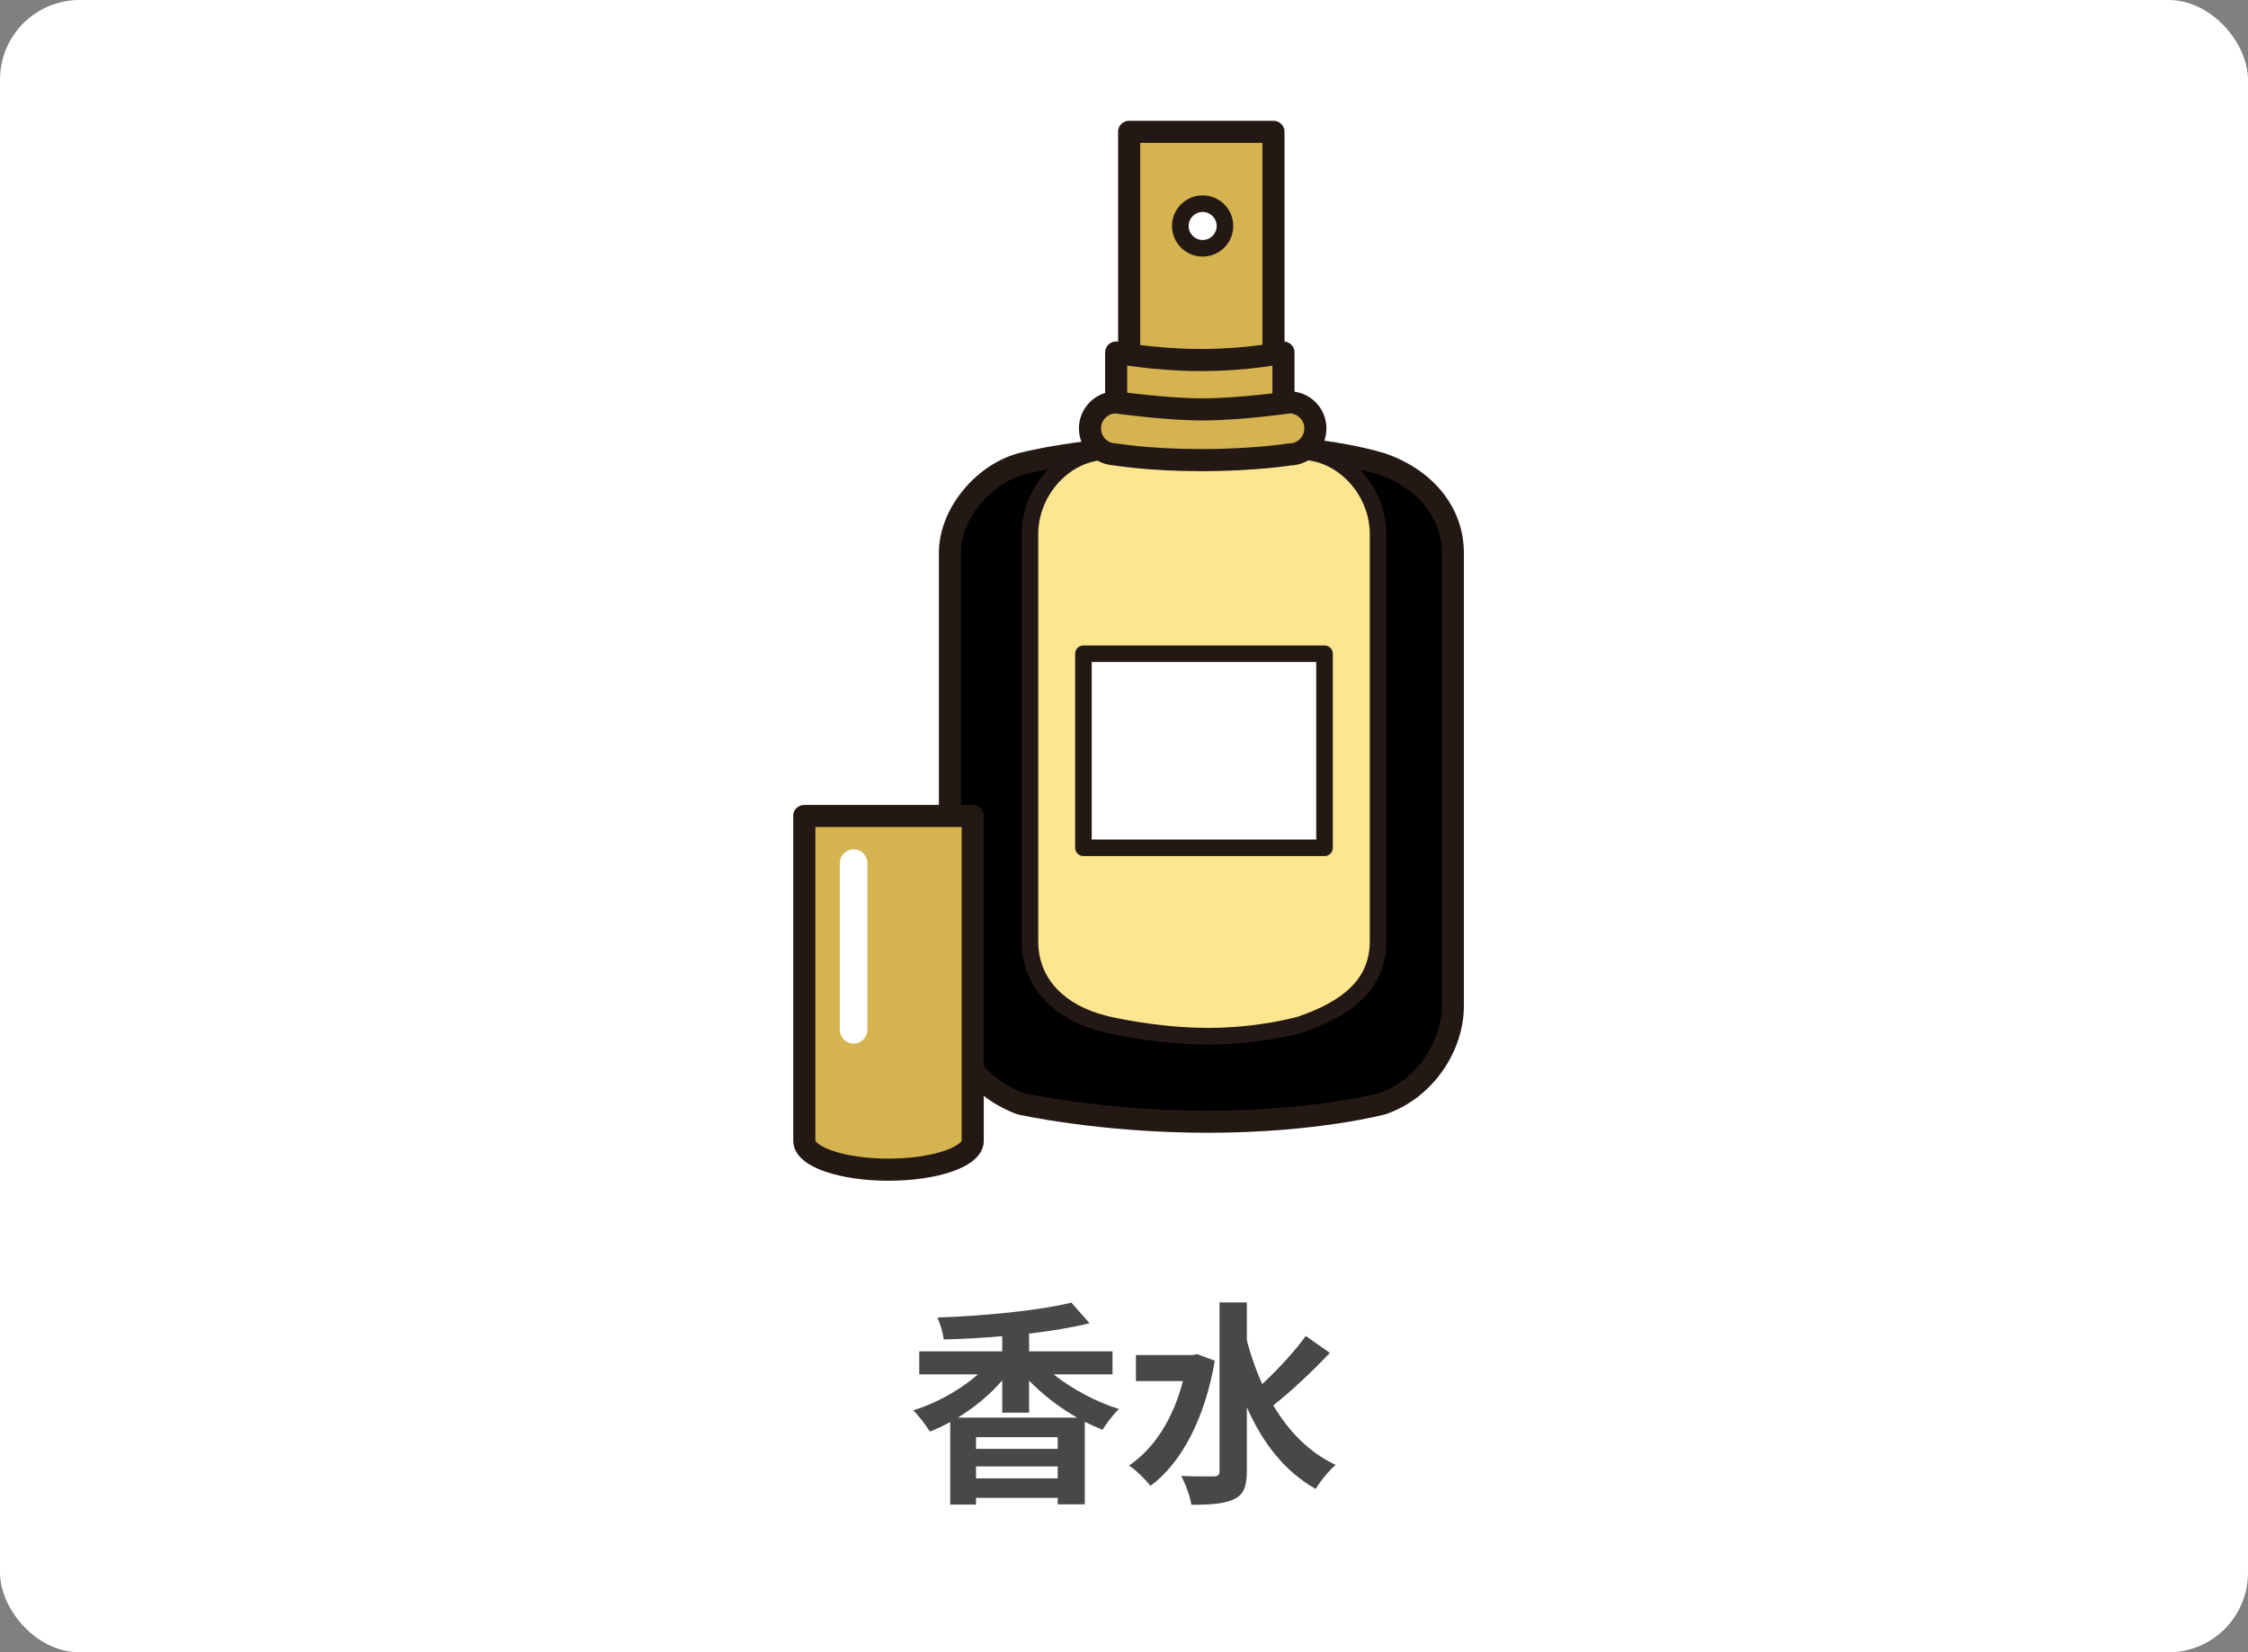 <svg width="166" height="122" viewBox="0 0 166 122" fill="none" xmlns="http://www.w3.org/2000/svg">
<rect x="0" y="0" width="166" height="122" fill="#808080" stroke="none"/>
<rect width="166" height="122" rx="5.879" fill="white"/>
<path d="M102.1 81.485C102.1 81.485 97.139 82.823 89.184 82.823C81.228 82.823 75.329 81.485 75.329 81.485C71.837 80.13 70.148 77.169 70.148 74.305V40.812C70.148 37.948 72.588 35.059 75.329 34.276C75.329 34.276 79.809 33.003 88.237 32.832C97.335 32.644 102.1 34.276 102.1 34.276C105.371 35.435 107.281 37.948 107.281 40.812V74.305C107.281 77.169 105.322 80.351 102.1 81.485Z" fill="black"/>
<path d="M106.464 40.812C106.464 38.357 104.836 36.111 101.826 35.045V35.044C101.819 35.042 101.808 35.039 101.794 35.035C101.762 35.025 101.711 35.008 101.643 34.988C101.505 34.947 101.294 34.887 101.011 34.815C100.444 34.671 99.587 34.477 98.446 34.289C96.308 33.936 93.172 33.599 89.084 33.635L88.253 33.648C84.077 33.733 80.887 34.09 78.748 34.424C77.679 34.592 76.871 34.753 76.336 34.872C76.068 34.931 75.868 34.979 75.737 35.012C75.672 35.029 75.624 35.041 75.593 35.049C75.577 35.054 75.565 35.057 75.559 35.059C75.555 35.06 75.553 35.06 75.552 35.06C74.365 35.399 73.207 36.21 72.345 37.277C71.481 38.345 70.963 39.607 70.963 40.812V74.305C70.963 76.825 72.436 79.464 75.571 80.703C75.614 80.712 75.678 80.726 75.763 80.744C75.934 80.779 76.191 80.831 76.523 80.892C77.189 81.015 78.162 81.18 79.382 81.345C81.823 81.676 85.249 82.007 89.183 82.007C93.115 82.007 96.303 81.677 98.503 81.347C99.603 81.183 100.455 81.018 101.029 80.896C101.316 80.835 101.534 80.784 101.678 80.75C101.75 80.732 101.804 80.719 101.839 80.71C101.844 80.708 101.849 80.707 101.854 80.706C104.718 79.684 106.464 76.833 106.464 74.305V40.812ZM75.106 33.492V33.491H75.107C75.108 33.49 75.11 33.49 75.111 33.49C75.114 33.489 75.119 33.487 75.124 33.486C75.135 33.483 75.15 33.479 75.169 33.474C75.208 33.464 75.264 33.449 75.337 33.43C75.484 33.393 75.7 33.341 75.983 33.278C76.551 33.152 77.392 32.985 78.496 32.812C80.704 32.467 83.968 32.103 88.22 32.016C92.82 31.921 96.336 32.286 98.712 32.678C99.9 32.874 100.802 33.078 101.413 33.234C101.718 33.312 101.951 33.377 102.109 33.424C102.189 33.448 102.25 33.468 102.292 33.481C102.313 33.488 102.33 33.493 102.342 33.497C102.347 33.498 102.352 33.5 102.355 33.502C102.357 33.502 102.359 33.503 102.36 33.504H102.361L102.362 33.505H102.363L102.371 33.507C105.904 34.759 108.096 37.539 108.096 40.812V74.305C108.096 77.498 105.935 81 102.369 82.254C102.35 82.261 102.331 82.268 102.312 82.273L102.099 81.485L102.311 82.273H102.309C102.308 82.273 102.306 82.274 102.305 82.274C102.302 82.275 102.297 82.276 102.292 82.278C102.281 82.281 102.264 82.285 102.243 82.291C102.201 82.301 102.141 82.316 102.062 82.335C101.903 82.374 101.671 82.427 101.369 82.492C100.765 82.62 99.88 82.791 98.745 82.96C96.476 83.3 93.206 83.639 89.183 83.639C85.161 83.639 81.66 83.301 79.163 82.963C77.914 82.793 76.915 82.624 76.226 82.497C75.882 82.433 75.615 82.379 75.433 82.341C75.342 82.323 75.271 82.308 75.224 82.297C75.2 82.292 75.182 82.288 75.169 82.286C75.163 82.284 75.158 82.283 75.154 82.282C75.153 82.281 75.151 82.281 75.15 82.281H75.148C75.109 82.272 75.07 82.26 75.033 82.246C71.221 80.767 69.332 77.499 69.332 74.305V40.812C69.332 39.153 70.034 37.539 71.075 36.251C72.117 34.962 73.55 33.936 75.105 33.492H75.106Z" fill="#231814"/>
<path d="M96.992 71.604C96.919 71.604 96.854 71.596 96.78 71.572C94.806 70.96 91.999 69.23 89.829 64.448C88.466 61.446 87.642 57.742 87.618 54.535C87.577 48.889 87.519 38.976 87.519 38.886C87.519 38.494 87.838 38.176 88.229 38.168H89.184C89.576 38.168 89.894 38.486 89.894 38.878V38.968C89.91 41.374 89.951 49.599 89.992 54.519C90.016 57.285 90.751 60.646 91.925 63.314C93.721 67.402 95.94 68.83 97.482 69.303C97.661 69.36 97.816 69.483 97.898 69.654C97.988 69.817 98.004 70.013 97.947 70.201L97.669 71.106C97.572 71.408 97.294 71.612 96.992 71.612V71.604Z" fill="white"/>
<path d="M89.192 38.878C89.192 38.976 89.241 48.938 89.29 54.519C89.331 59.765 91.901 68.308 97.286 69.981L97.009 70.886C95.173 70.315 92.554 68.692 90.498 64.155C89.176 61.234 88.368 57.636 88.344 54.527C88.303 48.938 88.246 38.976 88.246 38.878H89.192ZM89.192 37.45H88.246C87.463 37.458 86.826 38.103 86.826 38.886C86.826 38.976 86.883 48.987 86.924 54.535C86.949 57.832 87.797 61.65 89.201 64.743C91.477 69.76 94.471 71.596 96.585 72.249C96.723 72.29 96.87 72.314 97.009 72.314C97.621 72.314 98.184 71.922 98.371 71.311L98.649 70.405C98.763 70.046 98.722 69.654 98.551 69.32C98.371 68.985 98.07 68.732 97.71 68.626C96.691 68.308 95.72 67.647 94.838 66.66C93.99 65.713 93.239 64.49 92.595 63.029C91.46 60.451 90.743 57.187 90.726 54.519C90.685 49.607 90.645 41.375 90.628 38.968V38.87C90.628 38.087 89.984 37.45 89.201 37.45H89.192Z" fill="#3E3A39"/>
<path d="M91.2 32.701H86.223V43.504H91.2V32.701Z" fill="white"/>
<path d="M91.199 31.886C91.65 31.886 92.015 32.251 92.015 32.701V43.504C92.015 43.954 91.65 44.319 91.199 44.319H86.222C85.771 44.319 85.406 43.955 85.406 43.504V32.701C85.406 32.251 85.771 31.886 86.222 31.886H91.199ZM87.037 42.688H90.383V33.517H87.037V42.688Z" fill="#231814"/>
<path d="M83.383 9.733V30.286C83.383 31.298 85.774 32.114 88.711 32.114C91.648 32.114 94.039 31.298 94.039 30.286V9.733H83.375H83.383Z" fill="#D4B350"/>
<path d="M94.038 8.918C94.489 8.918 94.853 9.283 94.853 9.733V30.286C94.853 30.886 94.497 31.337 94.132 31.633C93.76 31.934 93.271 32.17 92.74 32.352C91.67 32.718 90.244 32.93 88.71 32.93C87.176 32.93 85.751 32.718 84.681 32.352C84.149 32.17 83.66 31.934 83.288 31.633C82.922 31.337 82.566 30.886 82.566 30.286V9.843C82.562 9.807 82.559 9.771 82.559 9.733C82.559 9.283 82.923 8.918 83.374 8.918H94.038ZM84.198 30.246C84.212 30.266 84.243 30.306 84.315 30.364C84.483 30.5 84.775 30.659 85.209 30.808C86.068 31.102 87.306 31.298 88.71 31.298C90.113 31.298 91.352 31.102 92.211 30.808C92.644 30.659 92.937 30.5 93.105 30.364C93.177 30.306 93.208 30.266 93.222 30.246V10.549H84.198V30.246Z" fill="#231814"/>
<g style="mix-blend-mode:multiply">
<path d="M96.028 75.651C96.028 75.651 93.091 76.508 89.215 76.508C85.34 76.508 81.791 75.651 81.791 75.651C78.307 74.852 76.055 72.657 76.055 69.483V39.433C76.055 36.267 78.625 33.338 81.791 33.338H96.028C99.194 33.338 101.764 36.267 101.764 39.433V69.483C101.764 72.649 99.52 74.46 96.028 75.651Z" fill="#FDE690"/>
</g>
<path d="M101.151 39.433C101.151 36.556 98.808 33.95 96.027 33.95H81.79C79.009 33.95 76.666 36.556 76.666 39.433V69.482C76.666 70.913 77.168 72.104 78.058 73.035C78.898 73.915 80.109 74.586 81.62 74.98L81.927 75.055L81.934 75.057H81.935C81.936 75.057 81.938 75.058 81.941 75.059C81.947 75.06 81.957 75.062 81.969 75.064C81.994 75.07 82.033 75.079 82.083 75.091C82.184 75.114 82.335 75.146 82.527 75.186C82.913 75.264 83.468 75.369 84.143 75.475C85.495 75.686 87.319 75.895 89.215 75.895C91.109 75.895 92.776 75.686 93.969 75.477C94.564 75.372 95.04 75.267 95.365 75.189C95.528 75.151 95.653 75.119 95.736 75.097C95.778 75.086 95.809 75.077 95.829 75.071C95.835 75.07 95.84 75.067 95.844 75.066C97.541 74.486 98.871 73.776 99.772 72.875C100.657 71.99 101.151 70.9 101.151 69.482V39.433ZM102.375 69.482C102.375 71.231 101.748 72.63 100.638 73.74C99.546 74.832 98.012 75.621 96.225 76.231L96.198 76.238L96.197 76.239H96.195C96.193 76.24 96.19 76.241 96.186 76.242C96.18 76.244 96.17 76.247 96.158 76.25C96.133 76.257 96.097 76.267 96.051 76.279C95.958 76.304 95.823 76.338 95.65 76.38C95.304 76.463 94.803 76.573 94.18 76.683C92.935 76.901 91.196 77.12 89.215 77.12C87.235 77.12 85.345 76.902 83.954 76.685C83.258 76.576 82.683 76.467 82.282 76.385C82.082 76.344 81.924 76.309 81.816 76.285C81.762 76.273 81.72 76.263 81.691 76.257C81.677 76.254 81.666 76.251 81.658 76.249C81.656 76.249 81.654 76.248 81.652 76.247C79.823 75.827 78.273 75.031 77.173 73.88C76.065 72.72 75.441 71.226 75.441 69.482V39.433C75.442 35.978 78.24 32.726 81.79 32.726H96.027C99.578 32.726 102.375 35.978 102.375 39.433V69.482Z" fill="#231815"/>
<path d="M94.781 31.021H82.42V26.027C82.42 26.027 85.21 26.582 88.711 26.582C92.211 26.582 94.773 26.027 94.773 26.027V31.021H94.781Z" fill="#D4B350"/>
<path d="M94.601 25.23C94.842 25.177 95.094 25.238 95.286 25.393C95.478 25.547 95.59 25.781 95.59 26.027V30.912C95.595 30.948 95.598 30.984 95.598 31.02C95.598 31.443 95.277 31.79 94.865 31.832L94.782 31.837H82.421C81.97 31.837 81.606 31.471 81.606 31.02V26.027C81.606 25.783 81.715 25.552 81.903 25.396C82.069 25.261 82.28 25.196 82.49 25.214L82.58 25.227C82.581 25.228 82.583 25.228 82.585 25.229C82.589 25.229 82.597 25.231 82.606 25.232C82.626 25.236 82.655 25.241 82.694 25.248C82.773 25.262 82.891 25.283 83.044 25.309C83.35 25.359 83.797 25.427 84.353 25.495C85.464 25.631 87.003 25.767 88.712 25.767C90.42 25.767 91.9 25.63 92.951 25.495C93.476 25.428 93.893 25.361 94.177 25.311C94.319 25.285 94.427 25.265 94.499 25.251C94.535 25.244 94.562 25.238 94.579 25.234C94.588 25.233 94.594 25.231 94.598 25.23C94.599 25.23 94.6 25.23 94.601 25.23ZM83.236 30.205H93.958V27C93.727 27.036 93.459 27.076 93.159 27.114C92.055 27.256 90.504 27.398 88.712 27.398C86.921 27.398 85.313 27.256 84.154 27.114C83.806 27.072 83.498 27.028 83.236 26.989V30.205Z" fill="#231814"/>
<path d="M95.205 33.558C95.205 33.558 92.578 33.974 88.711 33.974C84.843 33.974 82.412 33.558 82.412 33.558C81.343 33.558 80.486 32.693 80.486 31.633C80.486 30.564 81.351 29.707 82.412 29.707C82.412 29.707 86.043 30.229 88.809 30.229C91.575 30.229 95.205 29.707 95.205 29.707C96.274 29.707 97.131 30.572 97.131 31.633C97.131 32.701 96.266 33.558 95.205 33.558Z" fill="#D4B350"/>
<path d="M96.316 31.633C96.316 31.035 95.845 30.547 95.249 30.524C95.224 30.528 95.192 30.533 95.155 30.538C95.049 30.553 94.894 30.573 94.699 30.598C94.311 30.647 93.764 30.713 93.13 30.779C91.867 30.911 90.235 31.045 88.81 31.045C87.384 31.045 85.752 30.911 84.489 30.779C83.855 30.713 83.308 30.647 82.92 30.598C82.726 30.573 82.571 30.553 82.464 30.538C82.426 30.533 82.394 30.528 82.369 30.524C81.777 30.547 81.303 31.032 81.303 31.633C81.303 32.207 81.737 32.679 82.299 32.736L82.413 32.742L82.551 32.754C82.551 32.754 82.553 32.755 82.555 32.755C82.558 32.755 82.564 32.757 82.572 32.758C82.589 32.761 82.614 32.764 82.648 32.77C82.718 32.78 82.824 32.796 82.963 32.815C83.241 32.852 83.655 32.903 84.189 32.954C85.258 33.056 86.807 33.158 88.712 33.158C90.617 33.158 92.215 33.056 93.335 32.954C93.895 32.903 94.335 32.851 94.633 32.813C94.781 32.795 94.894 32.779 94.97 32.769C95.007 32.763 95.035 32.759 95.054 32.756C95.063 32.755 95.07 32.754 95.074 32.753C95.076 32.753 95.077 32.752 95.078 32.752C95.12 32.745 95.163 32.742 95.206 32.742C95.818 32.742 96.316 32.249 96.316 31.633ZM97.948 31.633C97.948 33.125 96.763 34.323 95.294 34.369C95.272 34.372 95.242 34.378 95.202 34.384C95.119 34.396 94.996 34.413 94.839 34.433C94.523 34.473 94.064 34.526 93.483 34.579C92.323 34.685 90.674 34.79 88.712 34.79C86.749 34.79 85.148 34.684 84.034 34.578C83.478 34.525 83.042 34.472 82.744 34.432C82.595 34.411 82.48 34.395 82.401 34.383C82.365 34.377 82.336 34.371 82.315 34.368C80.84 34.317 79.672 33.109 79.672 31.633C79.672 30.111 80.904 28.892 82.413 28.892L82.529 28.899H82.531C82.533 28.9 82.535 28.9 82.538 28.9C82.544 28.901 82.554 28.903 82.567 28.905C82.594 28.909 82.633 28.914 82.685 28.921C82.787 28.935 82.938 28.955 83.127 28.98C83.506 29.028 84.039 29.092 84.658 29.156C85.902 29.286 87.469 29.413 88.81 29.413C90.15 29.413 91.717 29.286 92.961 29.156C93.58 29.092 94.114 29.028 94.492 28.98C94.681 28.955 94.832 28.935 94.935 28.921C94.986 28.914 95.025 28.909 95.052 28.905C95.065 28.903 95.075 28.901 95.081 28.9C95.084 28.9 95.086 28.9 95.088 28.899H95.09C95.128 28.894 95.167 28.892 95.206 28.892C96.728 28.892 97.948 30.124 97.948 31.633Z" fill="#231814"/>
<path d="M97.807 48.269H80.004V62.596H97.807V48.269Z" fill="white"/>
<path d="M97.809 47.657C98.146 47.657 98.42 47.931 98.42 48.269V62.596C98.42 62.934 98.146 63.208 97.809 63.209H80.005C79.667 63.209 79.393 62.934 79.393 62.596V48.269C79.393 47.931 79.667 47.657 80.005 47.657H97.809ZM80.617 61.985H97.196V48.881H80.617V61.985Z" fill="#231814"/>
<path d="M88.808 18.333C89.719 18.333 90.457 17.596 90.457 16.685C90.457 15.775 89.719 15.037 88.808 15.037C87.898 15.037 87.16 15.775 87.16 16.685C87.16 17.596 87.898 18.333 88.808 18.333Z" fill="white"/>
<path d="M89.844 16.686C89.844 16.113 89.38 15.65 88.808 15.649C88.235 15.649 87.772 16.113 87.772 16.686C87.772 17.258 88.235 17.722 88.808 17.722C89.38 17.721 89.844 17.258 89.844 16.686ZM91.067 16.686C91.067 17.933 90.056 18.945 88.808 18.945C87.559 18.945 86.547 17.934 86.547 16.686C86.547 15.437 87.559 14.425 88.808 14.425C90.056 14.425 91.067 15.437 91.067 16.686Z" fill="#231814"/>
<path d="M59.395 60.247V84.235C59.395 85.41 62.177 86.364 65.612 86.364C69.047 86.364 71.829 85.41 71.829 84.235V60.247H59.387H59.395Z" fill="#D4B350"/>
<path d="M71.828 59.432C72.279 59.432 72.644 59.797 72.644 60.247V84.235C72.644 84.877 72.263 85.366 71.853 85.697C71.437 86.035 70.884 86.302 70.272 86.512C69.042 86.933 67.394 87.181 65.611 87.181C63.829 87.181 62.181 86.933 60.95 86.512C60.339 86.302 59.786 86.035 59.369 85.697C58.96 85.366 58.578 84.877 58.578 84.235V60.356C58.573 60.321 58.57 60.284 58.57 60.247C58.57 59.797 58.935 59.432 59.386 59.432H71.828ZM60.21 84.222C60.216 84.24 60.249 84.311 60.395 84.43C60.608 84.602 60.965 84.793 61.478 84.969C62.498 85.318 63.959 85.549 65.611 85.549C67.263 85.549 68.724 85.318 69.743 84.969C70.256 84.793 70.614 84.602 70.826 84.43C70.972 84.311 71.006 84.24 71.013 84.222V61.062H60.21V84.222Z" fill="#231814"/>
<path d="M62.014 76.034V63.73C62.014 63.167 62.47 62.711 63.033 62.711C63.596 62.711 64.053 63.167 64.053 63.73V76.034C64.053 76.597 63.596 77.055 63.033 77.055C62.47 77.055 62.014 76.597 62.014 76.034Z" fill="white"/>
<path d="M88.407 99.987L89.703 100.467C88.967 104.803 87.207 108.051 84.951 109.715C84.615 109.267 83.847 108.499 83.367 108.211C85.223 106.963 86.631 104.771 87.351 101.971H83.879V100.051H88.055L88.407 99.987ZM96.423 98.643L98.199 99.891C96.919 101.251 95.319 102.755 94.023 103.763C95.159 105.683 96.663 107.235 98.631 108.163C98.151 108.563 97.495 109.363 97.159 109.939C94.839 108.627 93.223 106.515 92.071 103.907V108.627C92.071 109.779 91.815 110.355 91.159 110.675C90.471 111.027 89.431 111.107 87.975 111.107C87.895 110.499 87.527 109.539 87.223 108.979C88.279 109.027 89.287 109.011 89.623 109.011C89.943 109.011 90.055 108.899 90.055 108.627V96.163H92.071V98.979C92.375 100.099 92.743 101.171 93.207 102.195C94.343 101.139 95.607 99.779 96.423 98.643Z" fill="#484848"/>
<path d="M70.728 104.675H79.544C78.248 103.939 77.016 102.995 75.992 101.939V104.307H74.008V101.923C73.096 102.979 71.96 103.923 70.728 104.675ZM72.072 109.155H78.104V108.275H72.072V109.155ZM78.104 106.979V106.115H72.072V106.979H78.104ZM82.152 101.475H77.8C79.144 102.547 80.92 103.507 82.632 104.035C82.232 104.403 81.688 105.107 81.416 105.571C80.968 105.395 80.552 105.203 80.104 104.979V111.075H78.104V110.595H72.072V111.091H70.168V104.995C69.672 105.267 69.176 105.507 68.664 105.699C68.376 105.235 67.832 104.515 67.432 104.131C69.176 103.603 70.92 102.611 72.216 101.475H67.88V99.779H74.008V98.659C72.552 98.787 71.096 98.867 69.688 98.899C69.64 98.435 69.416 97.715 69.224 97.283C72.728 97.155 76.712 96.771 79.112 96.179L80.456 97.699C79.128 98.035 77.592 98.275 75.992 98.467V99.779H82.152V101.475Z" fill="#484848"/>
</svg>
